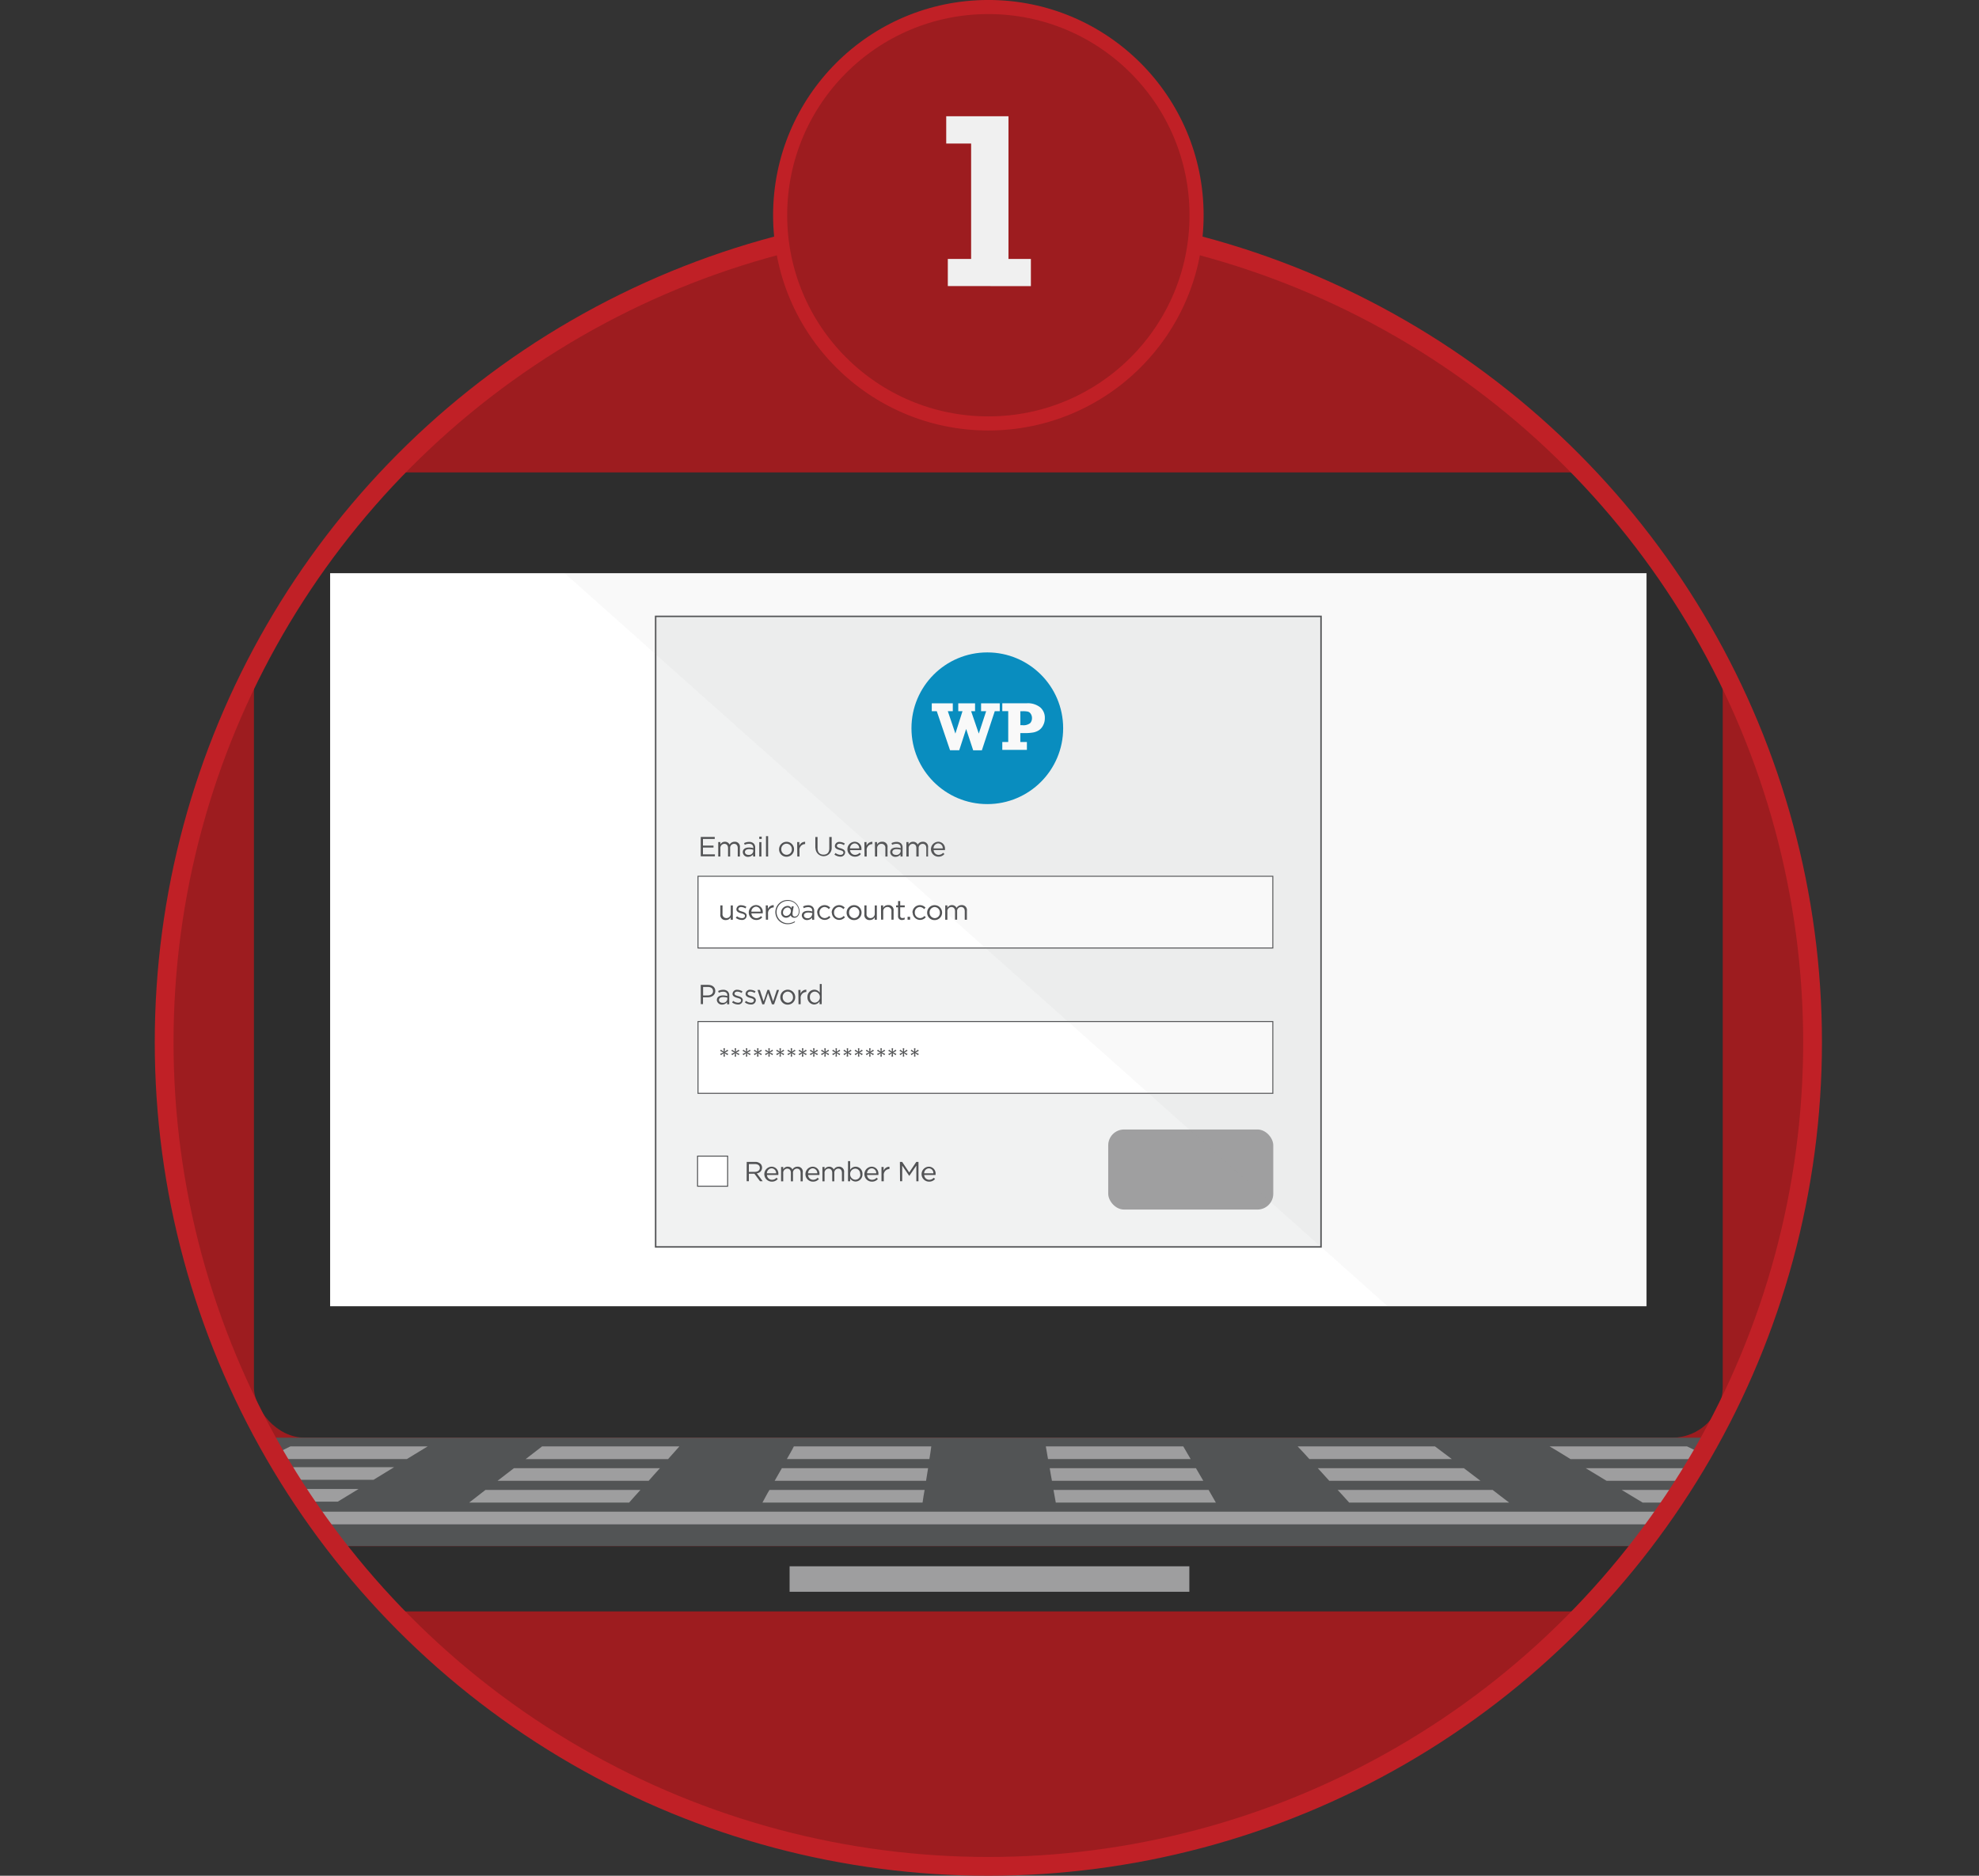<svg xmlns="http://www.w3.org/2000/svg" xmlns:xlink="http://www.w3.org/1999/xlink" viewBox="0 0 397.38 376.66"><rect x="0" y="0" width="397.38" height="376.66" fill="#333333" stroke="none"/><defs><style>.a,.c,.r{fill:#9d1c1f;}.a,.q,.r{stroke:#c02026;}.a,.k,.l,.q,.r{stroke-miterlimit:10;}.a,.q{stroke-width:3.77px;}.b{isolation:isolate;}.d{clip-path:url(#a);}.e,.h{fill:#2d2d2d;}.f,.l{fill:#fff;}.g{fill:#525455;}.g,.h,.j,.p{fill-rule:evenodd;}.i,.j,.p{fill:#9e9e9f;}.k{fill:#f1f2f2;stroke-width:0.3px;}.k,.l{stroke:#525355;}.l{stroke-width:0.2px;}.m{fill:#9f9fa0;}.n{fill:#525355;}.o{fill:#008cc1;}.p{opacity:0.06;mix-blend-mode:multiply;}.q{fill:none;}.r{stroke-width:2.83px;}.s{fill:#f0f0f0;}</style><clipPath id="a"><circle class="a" cx="198.46" cy="209.28" r="165.5"/></clipPath></defs><title>2fa1</title><g class="b"><circle class="c" cx="198.46" cy="209.28" r="165.5"/><g class="d"><rect class="e" x="50.99" y="94.86" width="294.93" height="193.84" rx="10.2" ry="10.2"/><rect class="f" x="66.29" y="115.1" width="264.32" height="147.2"/><polygon class="g" points="51.22 288.7 346.15 288.7 397.38 310.5 0 310.5 51.22 288.7"/><path class="h" d="M0,310.49H397.38v5.72a7.4,7.4,0,0,1-7.37,7.37H7.37A7.39,7.39,0,0,1,0,316.21Z"/><rect class="i" x="158.55" y="314.52" width="80.27" height="5.12"/><path class="j" d="M58.3,290.45H85.87c-1.41.85-2.79,1.69-4.17,2.54H53.14Z"/><path class="j" d="M108.85,290.45h27.57L134.15,293h-28.6Z"/><path class="j" d="M159.4,290.45H187c-.1.85-.24,1.69-.38,2.54H158C158.47,292.14,159,291.29,159.4,290.45Z"/><path class="j" d="M210,290.45h27.6c.48.85,1,1.69,1.48,2.54H210.44C210.3,292.14,210.16,291.29,210,290.45Z"/><path class="j" d="M260.57,290.45h27.57c1.14.85,2.27,1.69,3.38,2.54h-28.6C262.16,292.14,261.37,291.29,260.57,290.45Z"/><path class="j" d="M311.16,290.45h27.6L344,293H315.36C314,292.14,312.57,291.29,311.16,290.45Z"/><path class="j" d="M49.82,294.62H79.14L75,297.16H44.65C46.34,296.31,48.1,295.46,49.82,294.62Z"/><path class="j" d="M103.2,294.82h29.32c-.76.85-1.55,1.69-2.27,2.54H99.9C101,296.51,102.1,295.66,103.2,294.82Z"/><path class="j" d="M157,294.82h29.36l-.41,2.54H155.55Z"/><path class="j" d="M210.78,294.82h29.36c.48.85,1,1.69,1.48,2.54H211.23C211.06,296.51,210.92,295.66,210.78,294.82Z"/><path class="j" d="M264.61,294.82h29.33l3.34,2.54H266.92C266.16,296.51,265.37,295.66,264.61,294.82Z"/><path class="j" d="M318.4,294.82h29.39l5.2,2.54H322.6C321.22,296.51,319.81,295.66,318.4,294.82Z"/><path class="j" d="M40.89,299H72c-1.41.85-2.76,1.69-4.17,2.54H35.73C37.45,300.68,39.14,299.83,40.89,299Z"/><path class="j" d="M97.48,299.19H128.6c-.79.85-1.52,1.69-2.27,2.54H94.21Z"/><path class="j" d="M154.51,299.19h31.15c-.17.85-.28,1.69-.41,2.54H153.1C153.58,300.88,154,300,154.51,299.19Z"/><path class="j" d="M211.54,299.19h31.15c.45.85,1,1.69,1.45,2.54H212C211.85,300.88,211.68,300,211.54,299.19Z"/><path class="j" d="M268.6,299.19h31.12c1.07.85,2.21,1.69,3.31,2.54H270.91C270.15,300.88,269.36,300,268.6,299.19Z"/><path class="j" d="M325.63,299.19h31.15l5.2,2.54H329.84C328.46,300.88,327,300,325.63,299.19Z"/><path class="j" d="M31.6,303.56H365.78c1.76.85,3.48,1.69,5.2,2.54H26.4C28.15,305.25,29.88,304.4,31.6,303.56Z"/><rect class="k" x="131.65" y="123.77" width="133.61" height="126.62"/><rect class="l" x="140.16" y="175.96" width="115.42" height="14.41"/><rect class="l" x="140.16" y="205.14" width="115.42" height="14.41"/><rect class="m" x="222.53" y="226.81" width="33.14" height="16.08" rx="3.18" ry="3.18"/><path class="n" d="M149.94,233.32h1.67a1.53,1.53,0,0,1,1.11.39,1.07,1.07,0,0,1,.3.77h0a1.14,1.14,0,0,1-1.06,1.13l1.19,1.59h-.54l-1.13-1.51h-1.11v1.51h-.44Zm1.63,2c.58,0,1-.3,1-.8h0c0-.48-.37-.77-1-.77h-1.2v1.58Z"/><path class="n" d="M155,236.91a1.19,1.19,0,0,0,.91-.41l.27.24a1.48,1.48,0,0,1-1.18.54,1.5,1.5,0,0,1-.05-3,1.37,1.37,0,0,1,1.34,1.52s0,.08,0,.15h-2.28A1,1,0,0,0,155,236.91Zm.84-1.3a.94.94,0,0,0-.92-1,1,1,0,0,0-.93,1Z"/><path class="n" d="M156.84,234.34h.43v.48a1,1,0,0,1,.93-.54,1,1,0,0,1,.92.57,1.14,1.14,0,0,1,1-.57,1,1,0,0,1,1.07,1.16v1.78h-.43v-1.68c0-.55-.28-.87-.74-.87a.8.8,0,0,0-.79.89v1.66h-.42v-1.69c0-.54-.28-.86-.74-.86a.83.83,0,0,0-.8.91v1.64h-.43Z"/><path class="n" d="M163.26,236.91a1.19,1.19,0,0,0,.91-.41l.27.24a1.48,1.48,0,0,1-1.18.54,1.5,1.5,0,0,1-.06-3,1.37,1.37,0,0,1,1.34,1.52s0,.08,0,.15h-2.28A1,1,0,0,0,163.26,236.91Zm.84-1.3a.94.94,0,0,0-.92-1,1,1,0,0,0-.93,1Z"/><path class="n" d="M165.14,234.34h.43v.48a1.05,1.05,0,0,1,.93-.54,1,1,0,0,1,.92.57,1.15,1.15,0,0,1,1-.57,1,1,0,0,1,1.07,1.16v1.78h-.43v-1.68c0-.55-.28-.87-.74-.87a.8.8,0,0,0-.79.89v1.66h-.42v-1.69c0-.54-.28-.86-.74-.86a.83.83,0,0,0-.8.91v1.64h-.43Z"/><path class="n" d="M170.71,236.66v.55h-.43v-4.05h.43v1.76a1.29,1.29,0,0,1,1.1-.64,1.4,1.4,0,0,1,1.37,1.49h0a1.41,1.41,0,0,1-1.37,1.49A1.3,1.3,0,0,1,170.71,236.66Zm2-.88h0a1,1,0,0,0-1-1.11,1.07,1.07,0,0,0-1,1.11h0a1.07,1.07,0,0,0,1,1.11A1,1,0,0,0,172.75,235.78Z"/><path class="n" d="M175.11,236.91a1.19,1.19,0,0,0,.9-.41l.27.24a1.48,1.48,0,0,1-1.18.54,1.5,1.5,0,0,1-.06-3,1.37,1.37,0,0,1,1.34,1.52s0,.08,0,.15h-2.28A1,1,0,0,0,175.11,236.91Zm.84-1.3a.94.94,0,0,0-.92-1,1,1,0,0,0-.93,1Z"/><path class="n" d="M177,234.34h.43v.75a1.23,1.23,0,0,1,1.17-.8v.46h0a1.16,1.16,0,0,0-1.14,1.32v1.14H177Z"/><path class="n" d="M180.7,233.32h.45l1.42,2.12,1.42-2.12h.44v3.89H184v-3.15l-1.42,2.08h0l-1.42-2.08v3.14h-.43Z"/><path class="n" d="M186.58,236.91a1.19,1.19,0,0,0,.91-.41l.27.24a1.48,1.48,0,0,1-1.18.54,1.5,1.5,0,0,1-.06-3,1.37,1.37,0,0,1,1.34,1.52s0,.08,0,.15h-2.28A1,1,0,0,0,186.58,236.91Zm.84-1.3a.94.94,0,0,0-.92-1,1,1,0,0,0-.93,1Z"/><path class="n" d="M140.71,168.07h2.81v.4h-2.37v1.33h2.12v.4h-2.12v1.36h2.4v.4h-2.84Z"/><path class="n" d="M144.22,169.09h.43v.48a1,1,0,0,1,.93-.54,1,1,0,0,1,.92.57,1.15,1.15,0,0,1,1-.57,1,1,0,0,1,1.07,1.16V172h-.43v-1.68c0-.55-.28-.87-.74-.87a.8.8,0,0,0-.79.89V172h-.42v-1.69c0-.54-.28-.86-.74-.86a.83.83,0,0,0-.8.91V172h-.43Z"/><path class="n" d="M149.15,171.13h0c0-.62.5-.94,1.23-.94a3,3,0,0,1,.88.12v-.09c0-.51-.31-.78-.85-.78a2,2,0,0,0-.87.21l-.13-.35a2.35,2.35,0,0,1,1-.24,1.27,1.27,0,0,1,.93.32,1.14,1.14,0,0,1,.3.84V172h-.42v-.43a1.26,1.26,0,0,1-1,.49A1,1,0,0,1,149.15,171.13Zm2.11-.22v-.27a3,3,0,0,0-.84-.12c-.53,0-.84.23-.84.58h0c0,.36.33.57.72.57A.86.86,0,0,0,151.26,170.91Z"/><path class="n" d="M152.46,168h.49v.47h-.49Zm0,1.1h.43V172h-.43Z"/><path class="n" d="M153.81,167.91h.43V172h-.43Z"/><path class="n" d="M156.44,170.54h0a1.5,1.5,0,0,1,3,0h0a1.49,1.49,0,0,1-1.5,1.5A1.47,1.47,0,0,1,156.44,170.54Zm2.56,0h0a1.09,1.09,0,0,0-1.07-1.12,1.06,1.06,0,0,0-1.05,1.11h0a1.08,1.08,0,0,0,1.06,1.12A1.06,1.06,0,0,0,159,170.54Z"/><path class="n" d="M160.07,169.09h.43v.75a1.23,1.23,0,0,1,1.17-.8v.46h0a1.16,1.16,0,0,0-1.14,1.32V172h-.43Z"/><path class="n" d="M163.72,170.34v-2.26h.44v2.23c0,.84.45,1.31,1.19,1.31s1.17-.43,1.17-1.28v-2.26H167v2.23a1.62,1.62,0,1,1-3.24,0Z"/><path class="n" d="M167.55,171.6l.22-.31a1.68,1.68,0,0,0,1,.37c.34,0,.59-.18.59-.46h0c0-.29-.34-.4-.72-.5s-1-.28-1-.81h0a.87.87,0,0,1,1-.82,2,2,0,0,1,1,.32l-.19.32a1.63,1.63,0,0,0-.85-.28c-.34,0-.56.18-.56.42h0c0,.27.36.38.74.49s.92.31.92.82h0a.9.9,0,0,1-1,.86A2,2,0,0,1,167.55,171.6Z"/><path class="n" d="M171.69,171.66a1.19,1.19,0,0,0,.91-.41l.27.24a1.48,1.48,0,0,1-1.18.54,1.5,1.5,0,0,1-.06-3,1.37,1.37,0,0,1,1.34,1.52s0,.08,0,.15h-2.28A1,1,0,0,0,171.69,171.66Zm.84-1.3a.94.94,0,0,0-.92-1,1,1,0,0,0-.93,1Z"/><path class="n" d="M173.57,169.09H174v.75a1.23,1.23,0,0,1,1.17-.8v.46h0a1.16,1.16,0,0,0-1.14,1.32V172h-.43Z"/><path class="n" d="M175.68,169.09h.43v.5a1.09,1.09,0,0,1,1-.56,1,1,0,0,1,1.1,1.15V172h-.43v-1.68a.77.77,0,0,0-.79-.87.84.84,0,0,0-.86.9V172h-.43Z"/><path class="n" d="M178.75,171.13h0c0-.62.5-.94,1.23-.94a3,3,0,0,1,.88.12v-.09c0-.51-.31-.78-.85-.78a2,2,0,0,0-.87.21l-.13-.35a2.36,2.36,0,0,1,1-.24,1.28,1.28,0,0,1,.93.32,1.14,1.14,0,0,1,.3.84V172h-.42v-.43a1.26,1.26,0,0,1-1,.49A1,1,0,0,1,178.75,171.13Zm2.11-.22v-.27a3,3,0,0,0-.84-.12c-.53,0-.84.23-.84.58h0c0,.36.33.57.72.57A.86.86,0,0,0,180.86,170.91Z"/><path class="n" d="M182,169.09h.43v.48a1,1,0,0,1,.93-.54,1,1,0,0,1,.92.57,1.14,1.14,0,0,1,1-.57,1,1,0,0,1,1.07,1.16V172H186v-1.68c0-.55-.28-.87-.74-.87a.8.8,0,0,0-.79.89V172H184v-1.69c0-.54-.28-.86-.74-.86a.83.83,0,0,0-.8.91V172H182Z"/><path class="n" d="M188.46,171.66a1.19,1.19,0,0,0,.91-.41l.27.24a1.48,1.48,0,0,1-1.18.54,1.5,1.5,0,0,1-.05-3,1.37,1.37,0,0,1,1.34,1.52s0,.08,0,.15h-2.28A1,1,0,0,0,188.46,171.66Zm.84-1.3a.94.94,0,0,0-.92-1,1,1,0,0,0-.93,1Z"/><path class="n" d="M140.71,197.77h1.46c.88,0,1.46.47,1.46,1.23h0c0,.84-.7,1.27-1.53,1.27h-.94v1.37h-.44Zm1.4,2.12c.64,0,1.07-.34,1.07-.86h0c0-.55-.42-.84-1-.84h-1v1.71Z"/><path class="n" d="M143.94,200.83h0c0-.62.5-.94,1.23-.94a3,3,0,0,1,.88.12v-.09c0-.51-.31-.78-.85-.78a2,2,0,0,0-.87.21l-.13-.35a2.36,2.36,0,0,1,1-.24,1.28,1.28,0,0,1,.93.32,1.14,1.14,0,0,1,.3.84v1.75H146v-.43a1.26,1.26,0,0,1-1,.49A1,1,0,0,1,143.94,200.83Zm2.11-.22v-.27a3,3,0,0,0-.84-.12c-.53,0-.84.23-.84.58h0c0,.36.33.57.72.57A.86.86,0,0,0,146.05,200.6Z"/><path class="n" d="M147,201.29l.22-.31a1.68,1.68,0,0,0,1,.37c.34,0,.59-.18.59-.46h0c0-.29-.34-.4-.72-.5s-1-.28-1-.81h0a.87.87,0,0,1,1-.82,2,2,0,0,1,1,.32l-.19.32a1.63,1.63,0,0,0-.85-.28c-.34,0-.56.18-.56.42h0c0,.27.36.38.74.49s.92.31.92.82h0a.9.9,0,0,1-1,.86A2,2,0,0,1,147,201.29Z"/><path class="n" d="M149.57,201.29l.22-.31a1.67,1.67,0,0,0,1,.37c.34,0,.59-.18.59-.46h0c0-.29-.34-.4-.72-.5s-.95-.28-.95-.81h0a.87.87,0,0,1,1-.82,2,2,0,0,1,1,.32l-.19.32a1.63,1.63,0,0,0-.85-.28c-.34,0-.56.18-.56.42h0c0,.27.36.38.74.49s.92.31.92.82h0a.9.9,0,0,1-1,.86A2,2,0,0,1,149.57,201.29Z"/><path class="n" d="M152.11,198.79h.46l.76,2.3.77-2.32h.36l.78,2.32.75-2.3h.44l-1,2.89H155l-.77-2.27-.78,2.27h-.38Z"/><path class="n" d="M156.68,200.24h0a1.5,1.5,0,0,1,3,0h0a1.49,1.49,0,0,1-1.5,1.5A1.47,1.47,0,0,1,156.68,200.24Zm2.55,0h0a1.09,1.09,0,0,0-1.07-1.12,1.06,1.06,0,0,0-1,1.11h0a1.08,1.08,0,0,0,1.06,1.12A1.06,1.06,0,0,0,159.24,200.24Z"/><path class="n" d="M160.31,198.79h.43v.75a1.23,1.23,0,0,1,1.17-.8v.46h0a1.16,1.16,0,0,0-1.14,1.32v1.14h-.43Z"/><path class="n" d="M162.14,200.23h0a1.41,1.41,0,0,1,1.37-1.49,1.29,1.29,0,0,1,1.1.61V197.6H165v4.05h-.43v-.58a1.29,1.29,0,0,1-1.1.64A1.4,1.4,0,0,1,162.14,200.23Zm2.49,0h0a1.07,1.07,0,0,0-1-1.11,1,1,0,0,0-1,1.11h0a1,1,0,0,0,1,1.11A1.07,1.07,0,0,0,164.63,200.23Z"/><path class="n" d="M144.65,183.59v-1.78h.43v1.68a.77.77,0,0,0,.79.87.85.85,0,0,0,.86-.9v-1.64h.42v2.87h-.42v-.5a1.09,1.09,0,0,1-1,.56A1,1,0,0,1,144.65,183.59Z"/><path class="n" d="M147.74,184.31,148,184a1.68,1.68,0,0,0,1,.37c.34,0,.59-.18.59-.46h0c0-.29-.34-.4-.72-.5s-1-.28-1-.81h0a.87.87,0,0,1,1-.82,2,2,0,0,1,1,.32l-.19.32a1.63,1.63,0,0,0-.85-.28c-.34,0-.56.18-.56.42h0c0,.27.36.38.74.49s.92.31.92.82h0a.9.9,0,0,1-1,.86A2,2,0,0,1,147.74,184.31Z"/><path class="n" d="M151.88,184.37a1.19,1.19,0,0,0,.91-.41l.27.24a1.48,1.48,0,0,1-1.18.54,1.5,1.5,0,0,1-.06-3,1.37,1.37,0,0,1,1.34,1.52s0,.08,0,.15h-2.28A1,1,0,0,0,151.88,184.37Zm.84-1.3a.94.94,0,0,0-.92-1,1,1,0,0,0-.93,1Z"/><path class="n" d="M153.76,181.81h.43v.75a1.23,1.23,0,0,1,1.17-.8v.46h0a1.16,1.16,0,0,0-1.14,1.32v1.14h-.43Z"/><path class="n" d="M155.69,183.16a2.43,2.43,0,0,1,2.43-2.43,2.34,2.34,0,0,1,2.42,2.2c0,.94-.53,1.36-1,1.36a.77.77,0,0,1-.78-.47,1.16,1.16,0,0,1-.92.47,1,1,0,0,1-1-1,1.37,1.37,0,0,1,1.28-1.38.88.88,0,0,1,.81.46L159,182l.37,0-.22,1.26a2.13,2.13,0,0,0,0,.34.42.42,0,0,0,.47.45c.39,0,.78-.36.78-1.14a2.15,2.15,0,0,0-2.22-2,2.24,2.24,0,1,0,0,4.48,2.54,2.54,0,0,0,1.38-.38l.09.15a2.72,2.72,0,0,1-1.47.42A2.42,2.42,0,0,1,155.69,183.16Zm3.12-.22a.67.67,0,0,0-.68-.71,1,1,0,0,0-.91,1,.64.64,0,0,0,.68.69A1,1,0,0,0,158.81,182.94Z"/><path class="n" d="M161,183.85h0c0-.62.5-.94,1.23-.94a3,3,0,0,1,.88.12v-.09c0-.51-.31-.78-.85-.78a2,2,0,0,0-.87.21l-.13-.35a2.35,2.35,0,0,1,1-.24,1.27,1.27,0,0,1,.93.32,1.14,1.14,0,0,1,.3.84v1.75h-.42v-.43a1.26,1.26,0,0,1-1,.49A1,1,0,0,1,161,183.85Zm2.11-.22v-.27a3,3,0,0,0-.84-.12c-.53,0-.84.23-.84.58h0c0,.36.33.57.72.57A.86.86,0,0,0,163.07,183.62Z"/><path class="n" d="M164.08,183.26h0a1.5,1.5,0,0,1,2.62-1l-.28.3a1.16,1.16,0,0,0-.87-.43,1.06,1.06,0,0,0-1,1.11h0a1.07,1.07,0,0,0,1.05,1.12,1.19,1.19,0,0,0,.88-.43l.27.25a1.49,1.49,0,0,1-2.64-.93Z"/><path class="n" d="M167,183.26h0a1.5,1.5,0,0,1,2.62-1l-.28.3a1.16,1.16,0,0,0-.87-.43,1.06,1.06,0,0,0-1,1.11h0a1.07,1.07,0,0,0,1.05,1.12,1.18,1.18,0,0,0,.88-.43l.27.25a1.49,1.49,0,0,1-2.64-.93Z"/><path class="n" d="M170,183.26h0a1.5,1.5,0,0,1,3,0h0a1.49,1.49,0,0,1-1.5,1.5A1.47,1.47,0,0,1,170,183.26Zm2.56,0h0a1.09,1.09,0,0,0-1.07-1.12,1.06,1.06,0,0,0-1,1.11h0a1.08,1.08,0,0,0,1.06,1.12A1.06,1.06,0,0,0,172.54,183.26Z"/><path class="n" d="M173.57,183.59v-1.78H174v1.68a.77.77,0,0,0,.79.87.85.85,0,0,0,.86-.9v-1.64h.42v2.87h-.42v-.5a1.1,1.1,0,0,1-1,.56A1,1,0,0,1,173.57,183.59Z"/><path class="n" d="M176.9,181.81h.43v.5a1.09,1.09,0,0,1,1-.56,1,1,0,0,1,1.1,1.15v1.78H179V183a.77.77,0,0,0-.79-.87.84.84,0,0,0-.86.9v1.64h-.43Z"/><path class="n" d="M180.33,183.92v-1.73h-.4v-.38h.4v-.87h.43v.87h.91v.38h-.91v1.68a.42.42,0,0,0,.48.48.9.9,0,0,0,.42-.1v.37a1.08,1.08,0,0,1-.52.12A.73.73,0,0,1,180.33,183.92Z"/><path class="n" d="M182.24,184.1h.51v.58h-.51Z"/><path class="n" d="M183.22,183.26h0a1.5,1.5,0,0,1,2.62-1l-.28.3a1.16,1.16,0,0,0-.87-.43,1.06,1.06,0,0,0-1,1.11h0a1.07,1.07,0,0,0,1.06,1.12,1.19,1.19,0,0,0,.88-.43l.27.25a1.49,1.49,0,0,1-2.64-.93Z"/><path class="n" d="M186.17,183.26h0a1.5,1.5,0,0,1,3,0h0a1.49,1.49,0,0,1-1.5,1.5A1.47,1.47,0,0,1,186.17,183.26Zm2.56,0h0a1.09,1.09,0,0,0-1.07-1.12,1.06,1.06,0,0,0-1,1.11h0a1.08,1.08,0,0,0,1.06,1.12A1.06,1.06,0,0,0,188.73,183.26Z"/><path class="n" d="M189.8,181.81h.43v.48a1.05,1.05,0,0,1,.93-.54,1,1,0,0,1,.92.57,1.15,1.15,0,0,1,1-.57,1,1,0,0,1,1.07,1.16v1.78h-.43V183c0-.55-.28-.87-.74-.87a.8.8,0,0,0-.79.89v1.66h-.42V183c0-.54-.28-.86-.74-.86a.83.83,0,0,0-.8.91v1.64h-.43Z"/><path class="n" d="M145.33,211.48l-.57.41-.15-.26.64-.29-.64-.3.15-.25.57.4-.06-.69h.29l-.05.69.57-.4.15.25-.64.3.64.29-.15.26-.57-.41.05.69h-.29Z"/><path class="n" d="M147.58,211.48l-.57.41-.15-.26.64-.29-.64-.3.15-.25.57.4-.06-.69h.29l-.05.69.57-.4.15.25-.64.3.64.29-.15.26-.57-.41.05.69h-.29Z"/><path class="n" d="M149.83,211.48l-.57.41-.15-.26.64-.29-.64-.3.15-.25.57.4-.06-.69h.29l-.06.69.57-.4.15.25-.64.3.64.29-.15.26-.57-.41.06.69h-.29Z"/><path class="n" d="M152.08,211.48l-.57.41-.15-.26.64-.29-.64-.3.15-.25.57.4-.06-.69h.29l-.05.69.57-.4.15.25-.64.3.64.29-.15.26-.57-.41.05.69H152Z"/><path class="n" d="M154.33,211.48l-.57.41-.15-.26.64-.29-.64-.3.15-.25.57.4-.05-.69h.29l-.06.69.57-.4.15.25-.64.3.64.29-.15.26-.57-.41.06.69h-.29Z"/><path class="n" d="M156.58,211.48l-.57.41-.15-.26.64-.29-.64-.3.15-.25.57.4-.06-.69h.29l-.06.69.57-.4.15.25-.64.3.64.29-.15.26-.57-.41.06.69h-.29Z"/><path class="n" d="M158.83,211.48l-.57.41-.15-.26.64-.29-.64-.3.15-.25.57.4-.06-.69h.29l-.05.69.57-.4.15.25-.64.3.64.29-.15.26-.57-.41.05.69h-.29Z"/><path class="n" d="M161.08,211.48l-.57.41-.15-.26.64-.29-.64-.3.15-.25.57.4-.05-.69h.29l-.06.69.57-.4.15.25-.64.3.64.29-.15.26-.57-.41.06.69H161Z"/><path class="n" d="M163.33,211.48l-.57.41-.15-.26.64-.29-.64-.3.15-.25.57.4-.06-.69h.29l-.05.69.57-.4.15.25-.64.3.64.29-.15.26-.57-.41.05.69h-.29Z"/><path class="n" d="M165.58,211.48l-.57.41-.15-.26.64-.29-.64-.3.15-.25.57.4-.06-.69h.29l-.05.69.57-.4.15.25-.64.3.64.29-.15.26-.57-.41.05.69h-.29Z"/><path class="n" d="M167.83,211.48l-.57.41-.15-.26.64-.29-.64-.3.15-.25.57.4-.06-.69h.29l-.06.69.57-.4.15.25-.64.3.64.29-.15.26-.57-.41.06.69h-.29Z"/><path class="n" d="M170.08,211.48l-.57.41-.15-.26.64-.29-.64-.3.15-.25.57.4-.06-.69h.29l-.05.69.57-.4.15.25-.64.3.64.29-.15.26-.57-.41.05.69H170Z"/><path class="n" d="M172.33,211.48l-.57.41-.15-.26.64-.29-.64-.3.15-.25.57.4-.06-.69h.29l-.05.69.57-.4.15.25-.64.3.64.29-.15.26-.57-.41.05.69h-.29Z"/><path class="n" d="M174.58,211.48l-.57.41-.15-.26.64-.29-.64-.3.15-.25.57.4-.06-.69h.29l-.06.69.57-.4.15.25-.64.3.64.29-.15.26-.57-.41.06.69h-.29Z"/><path class="n" d="M176.84,211.48l-.57.41-.15-.26.64-.29-.64-.3.15-.25.57.4-.06-.69h.29l-.05.69.57-.4.15.25-.64.3.64.29-.15.26-.57-.41.05.69h-.29Z"/><path class="n" d="M179.09,211.48l-.57.41-.15-.26.64-.29-.64-.3.15-.25.57.4-.05-.69h.29l-.06.69.57-.4.15.25-.64.3.64.29-.15.26-.57-.41.06.69H179Z"/><path class="n" d="M181.34,211.48l-.57.41-.15-.26.64-.29-.64-.3.15-.25.57.4-.06-.69h.29l-.06.69.57-.4.15.25-.64.3.64.29-.15.26-.57-.41.06.69h-.29Z"/><path class="n" d="M183.59,211.48l-.57.41-.15-.26.64-.29-.64-.3.15-.25.57.4-.06-.69h.29l-.05.69.57-.4.15.25-.64.3.64.29-.15.26-.57-.41.05.69h-.29Z"/><circle class="o" cx="198.25" cy="146.24" r="15.23"/><path class="f" d="M190.77,150.66l-2.67-7.85h-1v-1.58h4.22v1.58h-1l1.52,4.5,1.43-4.5h-.85v-1.58h3.37v1.58H195l1.54,4.5,1.48-4.5H197v-1.58h3.75v1.58h-1l-2.59,7.85h-1.75L194,146.38l-1.39,4.28Z"/><path class="f" d="M206.2,149v1.58h-4.94V149h1.19v-6.2h-1.19v-1.58h4.94a4,4,0,0,1,2.66.81,2.72,2.72,0,0,1,.94,2.18,3,3,0,0,1-.33,1.42,2.53,2.53,0,0,1-.85,1,3.17,3.17,0,0,1-1.18.46,9.21,9.21,0,0,1-1.66.12h-.9V149Zm-1.31-3.38h.36a2.22,2.22,0,0,0,1.61-.41,1.47,1.47,0,0,0,.36-1,1.5,1.5,0,0,0-.25-.87,1,1,0,0,0-.57-.44,4.67,4.67,0,0,0-1.06-.08h-.46Z"/><rect class="l" x="140.07" y="232.16" width="6.04" height="6.04"/><polygon class="p" points="113.39 115.11 330.85 115.11 330.85 262.31 278.65 262.31 113.39 115.11"/></g><circle class="q" cx="198.46" cy="209.28" r="165.5"/><circle class="r" cx="198.46" cy="43.22" r="41.81"/><path class="s" d="M190.32,57.44V52H195V28.82h-5V23.35h12.5V52H207v5.46Z"/></g></svg>
